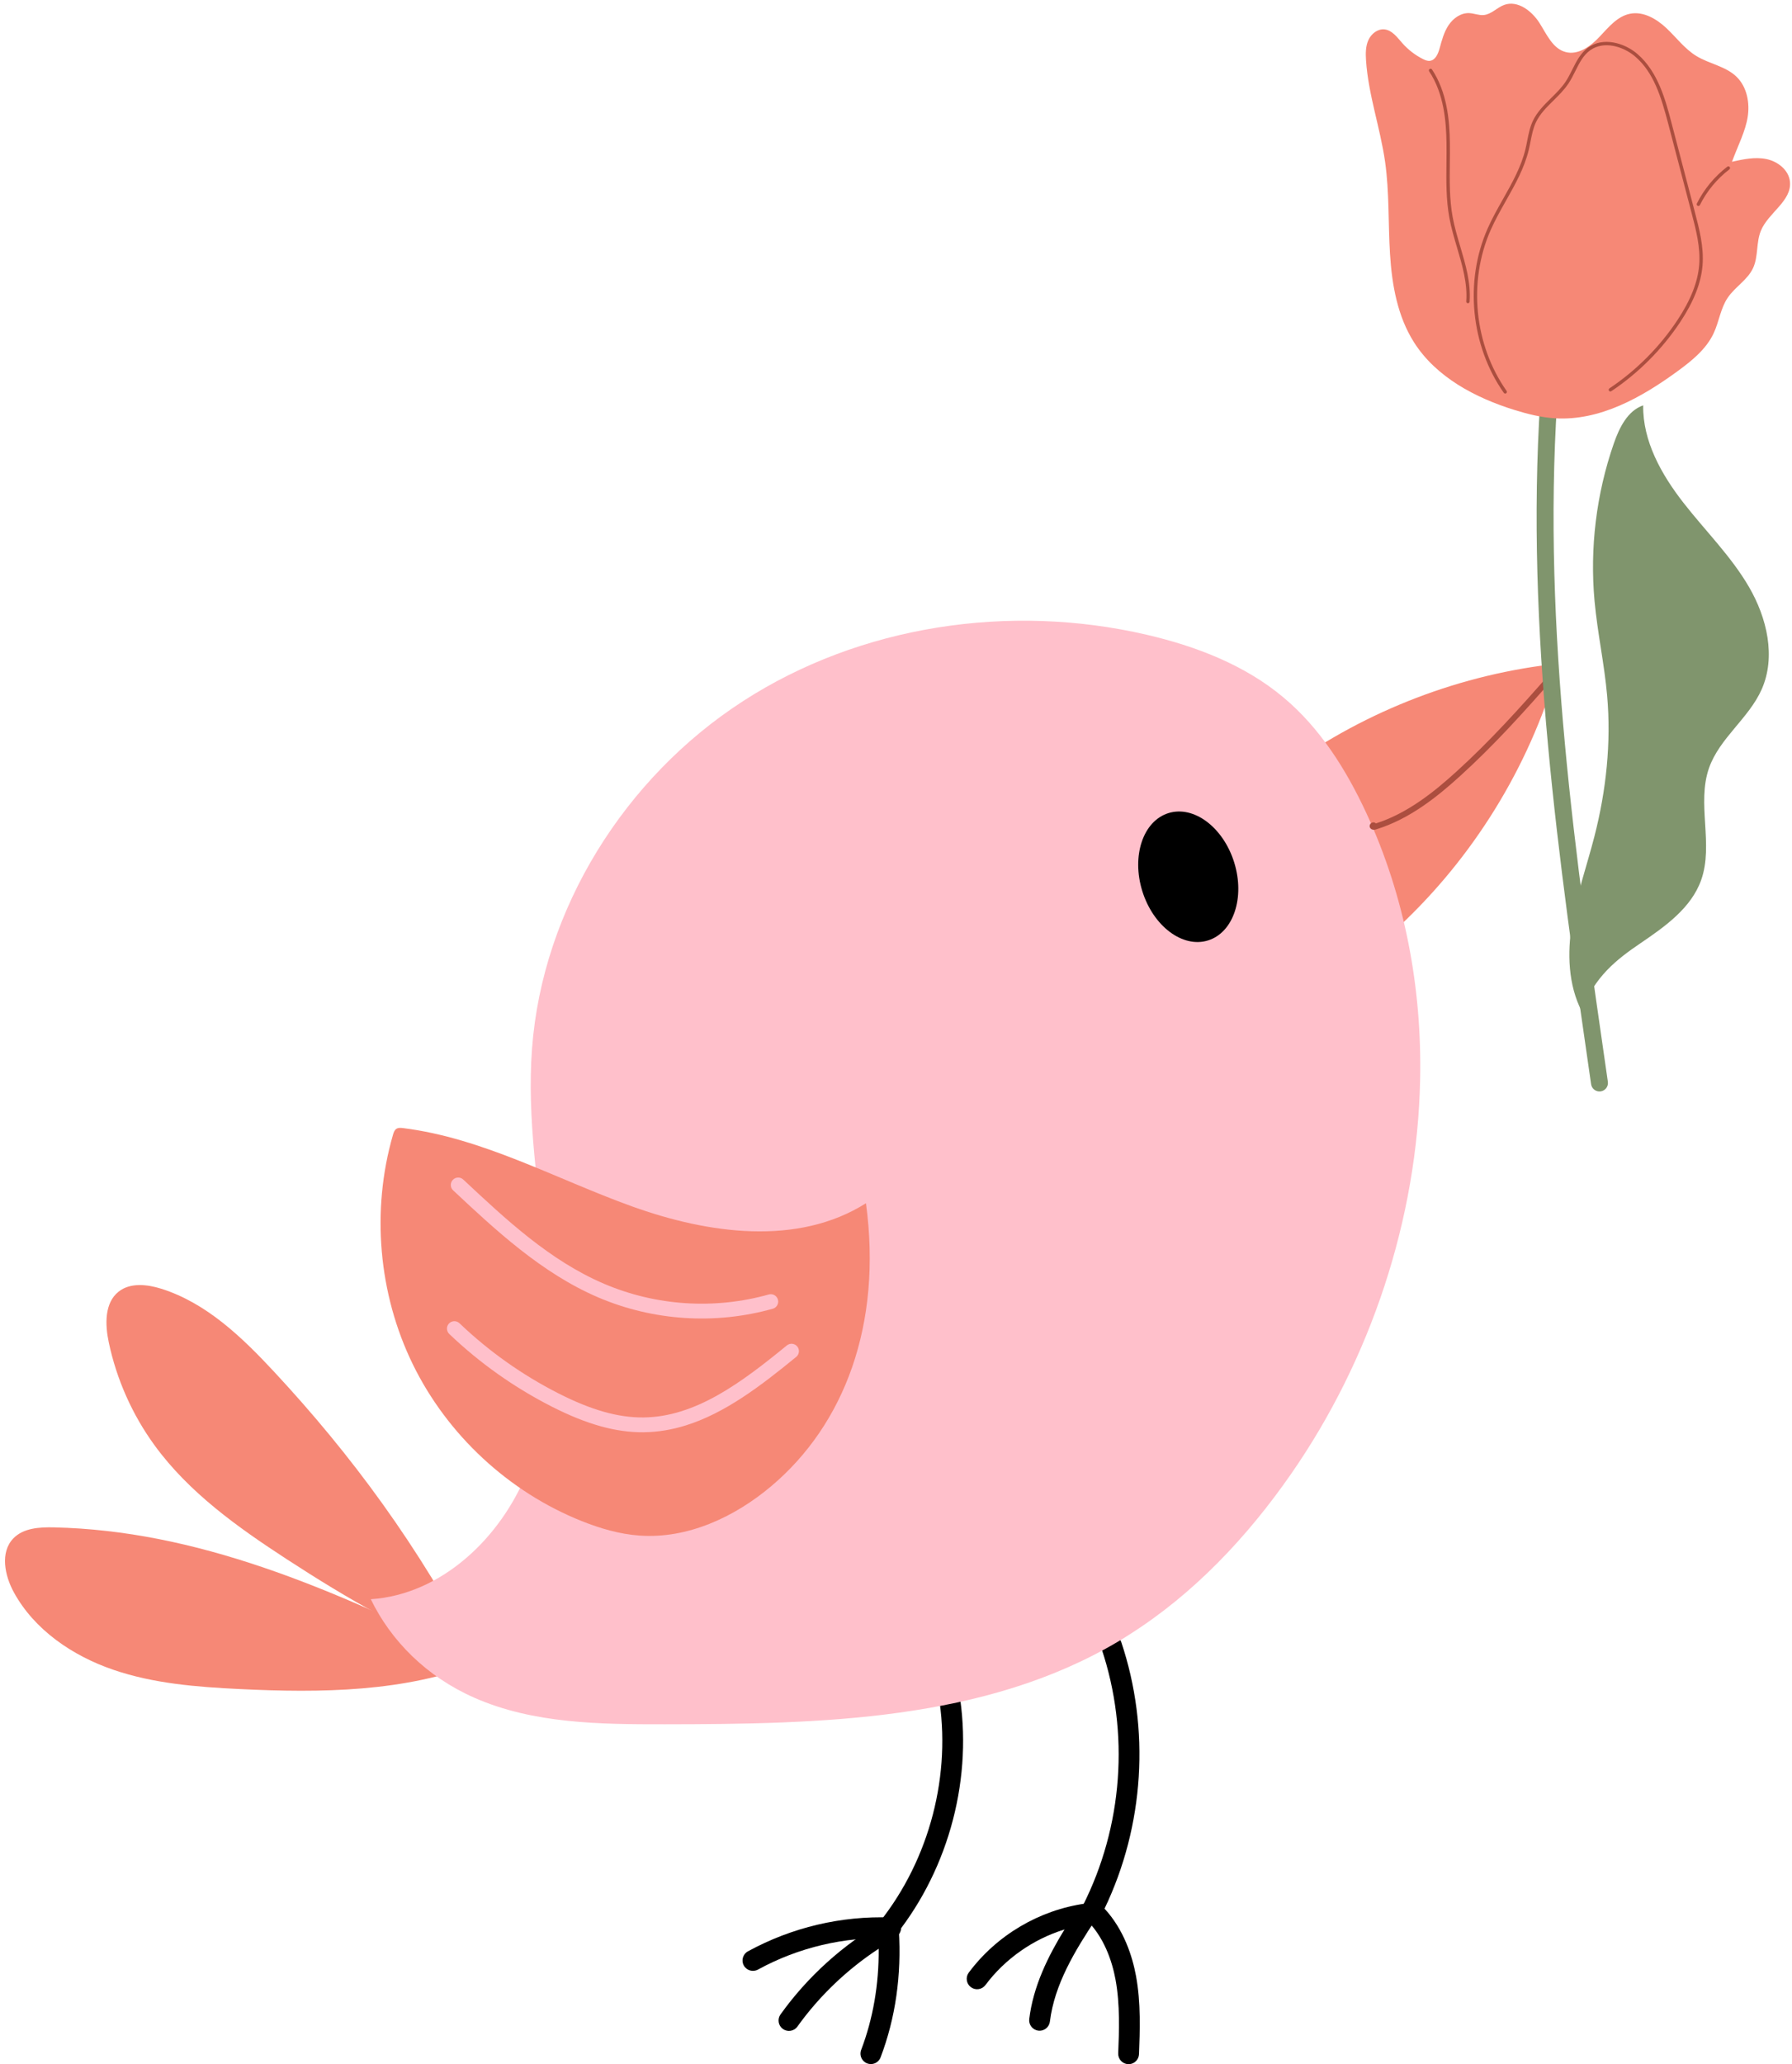 <?xml version="1.0" encoding="UTF-8"?>
<!DOCTYPE svg PUBLIC '-//W3C//DTD SVG 1.0//EN'
          'http://www.w3.org/TR/2001/REC-SVG-20010904/DTD/svg10.dtd'>
<svg height="1442.4" preserveAspectRatio="xMidYMid meet" version="1.0" viewBox="-3.5 -2.6 1252.8 1442.4" width="1252.8" xmlns="http://www.w3.org/2000/svg" xmlns:xlink="http://www.w3.org/1999/xlink" zoomAndPan="magnify"
><g
  ><g
    ><g id="change1_2"
      ><path d="M886.209,541.222c54.324-41.801,119.637-69.189,187.527-78.637c3.39-0.472,7.572-0.556,9.395,2.341 c1.374,2.184,0.669,5.024-0.101,7.487c-21.112,67.47-60.562,129.105-112.992,176.529c-1.64,1.484-3.475,3.032-5.683,3.156 c-2.136,0.12-4.089-1.129-5.8-2.414C923.366,623.258,922.102,565.766,886.209,541.222z" fill="#f68876"
      /></g
      ><g fill="#f68876" id="change1_1"
      ><path d="M332.603,1158.977c-53.033,20.876-111.705,21.417-168.632,18.657c-29.917-1.45-60.19-3.812-88.511-13.561 c-28.321-9.749-54.861-27.733-69.255-54c-6.477-11.82-9.734-27.998-0.389-37.71c7.016-7.292,18.312-7.931,28.429-7.705 C132.793,1066.868,226.367,1105.669,332.603,1158.977z"
        /><path d="M330.369,1156.643c-47.425-16.698-91.204-42.294-133.35-69.711c-34.277-22.298-68.349-46.531-92.433-79.576 c-15.592-21.393-26.595-46.114-32.054-72.018c-2.618-12.423-3.05-27.546,6.914-35.414c8.156-6.441,19.944-5.121,29.857-1.998 c31.5,9.924,56.39,33.857,78.882,58.041C241.991,1013.824,289.347,1077.677,330.369,1156.643z"
      /></g
      ><g
      ><g id="change2_2"
        ><path d="M614.527,1351.552c-0.813,0.253-1.734,0.1-2.436-0.489c-1.093-0.92-1.235-2.551-0.316-3.647 c36.973-44.019,54.266-104.285,46.262-161.212c-0.2-1.417,0.766-2.719,2.203-2.925c1.416-0.197,2.725,0.788,2.924,2.203 c8.203,58.358-9.524,120.138-47.426,165.264C615.408,1351.14,614.983,1351.41,614.527,1351.552z"
          /><path d="M615.919,1356.022c-2.384,0.741-4.944,0.225-6.847-1.381c-3.06-2.569-3.459-7.162-0.884-10.233 c36.137-43.028,53.038-101.922,45.21-157.552c-0.271-1.918,0.216-3.832,1.377-5.381c1.169-1.556,2.892-2.561,4.809-2.832 c3.986-0.55,7.668,2.232,8.217,6.2c8.389,59.636-9.735,122.791-48.476,168.918 C618.429,1354.824,617.251,1355.608,615.919,1356.022z"
        /></g
        ><g id="change2_3"
        ><path d="M786.278,1434.943c-0.275,0.085-0.567,0.126-0.872,0.115c-1.426-0.057-2.539-1.262-2.483-2.69 c0.613-15.458,1.373-34.699-1.952-52.6c-2.473-13.296-8.445-31.963-22.862-45.372l-1.426-1.327l0.883-1.741 c28.7-56.585,33.596-123.469,13.432-183.504c-0.453-1.355,0.276-2.823,1.63-3.278c1.469-0.486,2.823,0.276,3.278,1.63 c20.398,60.735,15.694,128.33-12.862,185.778c14.432,14.241,20.483,33.24,23.017,46.866c3.432,18.474,2.658,38.035,2.036,53.754 C788.051,1433.698,787.294,1434.627,786.278,1434.943z"
          /><path d="M787.669,1439.415c-0.812,0.253-1.646,0.359-2.487,0.319c-1.895-0.072-3.695-0.901-5.017-2.333 c-1.316-1.43-1.998-3.282-1.917-5.223c0.6-15.212,1.353-34.149-1.88-51.55c-2.345-12.605-7.97-30.263-21.449-42.801l-4.01-3.729 l2.475-4.884c28.139-55.469,32.938-121.042,13.172-179.898c-1.273-3.8,0.781-7.93,4.579-9.207 c4.01-1.242,7.898,0.724,9.208,4.565c20.411,60.778,16.136,128.51-11.656,186.391c13.651,14.802,19.485,33.497,21.977,46.899 c3.527,18.995,2.742,38.848,2.11,54.802C792.651,1435.83,790.599,1438.503,787.669,1439.415z M787.602,1432.548 c0.001,0.004,0.001,0.004,0.003,0.009C787.604,1432.552,787.604,1432.552,787.602,1432.548z"
        /></g
        ><g id="change2_6"
        ><path d="M724.031,1411.569c-0.338,0.105-0.705,0.142-1.082,0.096c-1.419-0.172-2.428-1.466-2.252-2.883 c3.216-26.153,16.339-49.191,30.23-70.55c-27.489,5.323-52.47,20.932-69.251,43.422c-0.856,1.153-2.477,1.382-3.621,0.528 c-1.147-0.855-1.382-2.477-0.528-3.621c18.771-25.158,47.363-42.065,78.45-46.416l5.679-0.795l-3.163,4.785 c-14.702,22.235-29.332,46.205-32.661,73.278C725.704,1410.456,724.974,1411.276,724.031,1411.569z"
          /><path d="M725.42,1416.042c-0.982,0.306-2.003,0.398-3.027,0.276c-3.991-0.497-6.83-4.126-6.347-8.103 c2.825-22.964,13.007-43.603,24.661-62.602c-0.066,0.021-0.127,0.039-0.188,0.058c-21.809,6.783-41.461,20.52-55.088,38.782 c-1.154,1.556-2.849,2.558-4.775,2.85c-1.924,0.282-3.842-0.204-5.401-1.366c-1.551-1.151-2.568-2.851-2.847-4.78 c-0.281-1.92,0.202-3.832,1.356-5.389c19.515-26.157,49.237-43.735,81.568-48.258l15.955-2.246l-8.886,13.454 c-14.394,21.772-28.714,45.212-31.919,71.267C730.129,1412.825,728.141,1415.196,725.42,1416.042z M677.924,1378.857 l-0.004,0.001L677.924,1378.857z"
        /></g
        ><g id="change2_5"
        ><path d="M606.093,1434.88c-0.533,0.166-1.122,0.161-1.687-0.053c-1.336-0.508-2.007-2.001-1.499-3.34 c9.465-24.918,13.615-52.05,12.348-80.719c-25.42,15.235-47.86,35.899-65.086,59.972c-0.836,1.16-2.453,1.432-3.609,0.598 c-1.164-0.832-1.431-2.448-0.599-3.609c18.475-25.82,42.806-47.807,70.367-63.589l3.611-2.065l0.259,4.152 c1.93,30.963-2.259,60.267-12.452,87.1C607.451,1434.1,606.826,1434.652,606.093,1434.88z"
          /><path d="M607.484,1439.35c-1.542,0.479-3.218,0.431-4.727-0.139c-3.76-1.431-5.646-5.634-4.23-9.38 c8.339-21.958,12.454-45.72,12.263-70.743c-22.032,14.401-41.562,33.071-56.814,54.377c-1.136,1.584-2.8,2.624-4.718,2.943 c-1.926,0.321-3.857-0.127-5.438-1.269c-1.563-1.114-2.608-2.795-2.927-4.713c-0.317-1.913,0.128-3.838,1.255-5.419 c18.87-26.368,43.714-48.818,71.852-64.931l10.149-5.805l0.722,11.668c1.975,31.62-2.313,61.585-12.747,89.051 C611.315,1437.1,609.628,1438.683,607.484,1439.35z"
        /></g
        ><g id="change2_1"
        ><path d="M619.972,1346.965c-0.27,0.084-0.561,0.127-0.862,0.114c-33.095-1.17-65.942,6.594-95.001,22.474 c-1.254,0.684-2.829,0.223-3.513-1.03c-0.684-1.254-0.223-2.826,1.03-3.513c29.872-16.323,63.649-24.306,97.67-23.103 c1.427,0.051,2.543,1.25,2.493,2.679C621.751,1345.713,620.993,1346.648,619.972,1346.965z"
          /><path d="M621.361,1351.437c-0.791,0.246-1.61,0.352-2.434,0.321c-32.253-1.138-64.272,6.435-92.57,21.908 c-3.492,1.91-7.95,0.619-9.871-2.893c-1.915-3.523-0.617-7.946,2.889-9.869c30.616-16.721,65.217-24.91,100.092-23.672 c1.941,0.067,3.74,0.891,5.064,2.314c1.324,1.423,2.011,3.278,1.939,5.216C626.361,1347.832,624.309,1350.52,621.361,1351.437z M619.258,1342.396c0.006,0.003,0.01,0.002,0.016,0.005C619.268,1342.398,619.264,1342.399,619.258,1342.396z"
        /></g
      ></g
      ><g id="change3_1"
      ><path d="M989.328,751.663c-1.953,97.422-34.453,195.455-90.335,275.824c-30.453,43.785-67.848,83.549-112.874,112.026 c-2.556,1.717-5.207,3.3-7.859,4.884c-93.591,55.507-208.255,57.724-317.065,57.848c-45.139,0.053-91.774-0.349-133.105-18.556 c-33.347-14.672-58.282-39.767-72.363-68.833c49.608-3.286,91.098-43.131,109.533-89.304 c18.386-46.157,17.625-97.58,12.813-147.039c-4.812-49.458-13.388-98.993-9.618-148.573 c7.346-97.69,64.959-189.222,147.224-242.454c82.249-53.281,186.834-68.733,282.294-46.599 c34.53,8.016,68.679,21.084,95.821,43.866c25.631,21.409,43.823,50.444,57.912,80.755 C978.749,623.879,990.622,687.675,989.328,751.663z" fill="#ffc0cb"
      /></g
      ><g id="change2_4"
      ><ellipse cx="827.188" cy="610.044" rx="33.645" ry="46.586" transform="rotate(-17.273 827.187 609.96)"
      /></g
      ><g id="change1_3"
      ><path d="M601.902,838.163c-47.795,30.176-110.458,21.328-163.639,2.179c-53.181-19.149-103.902-47.66-159.986-54.695 c-1.588-0.199-3.328-0.348-4.667,0.528c-1.351,0.884-1.909,2.556-2.359,4.107c-15.292,52.745-10.25,111.112,13.863,160.453 c24.112,49.341,67.064,89.183,118.074,109.526c12.919,5.152,26.436,9.117,40.308,10.121c33.638,2.435,66.602-12.896,92.364-34.663 C586.663,992.796,613.407,923.074,601.902,838.163z" fill="#f68876"
      /></g
      ><g id="change3_2"
      ><path d="M536.911,911.84c-0.046,0.014-0.092,0.028-0.138,0.04c-40.218,11.304-83.534,8.506-121.965-7.882 c-39.617-16.889-72.501-47.67-101.511-74.827c-2.087-1.953-2.196-5.23-0.242-7.315c1.95-2.086,5.23-2.196,7.315-0.242 c29.774,27.87,60.56,56.688,98.497,72.863c36.27,15.463,77.149,18.104,115.104,7.438c2.753-0.774,5.61,0.831,6.384,3.581 C541.116,908.203,539.578,911.01,536.911,911.84z" fill="#ffc0cb"
      /></g
      ><g id="change3_3"
      ><path d="M475.841,993.44c-9.468,2.945-19.236,4.651-29.411,4.753c-19.338,0.194-39.722-5.499-64.152-17.914 c-26.262-13.346-50.388-30.432-71.707-50.778c-2.07-1.974-2.144-5.251-0.172-7.318c1.974-2.07,5.255-2.143,7.318-0.172 c20.59,19.652,43.89,36.15,69.25,49.038c22.889,11.631,41.751,16.967,59.358,16.79c36.281-0.355,68.132-24.011,100.263-50.32 c2.203-1.81,5.469-1.489,7.282,0.726c1.812,2.21,1.487,5.472-0.726,7.282C528.163,965.989,503.262,984.911,475.841,993.44z" fill="#ffc0cb"
      /></g
    ></g
    ><g id="change4_2"
    ><path d="M956.947,577.203c-1.383,0-2.126-0.702-2.482-1.202c-0.597-0.81-0.606-1.918-0.003-2.796 c0.64-0.932,1.792-1.391,2.804-1.112c0.438,0.12,0.812,0.362,1.091,0.686c22.335-7.119,41.055-22.331,56.456-36.328 c22.796-20.713,43.467-43.343,67.492-70.949c0.729-0.838,2.001-0.928,2.839-0.196c0.839,0.729,0.926,2,0.197,2.839 c-24.117,27.712-44.879,50.44-67.821,71.285c-15.979,14.52-35.496,30.336-59.098,37.543 C957.866,577.135,957.376,577.203,956.947,577.203z M954.89,574.403c0,0.001,0,0.003,0,0.005 C954.89,574.406,954.89,574.405,954.89,574.403z" fill="#ab4e3f"
    /></g
    ><g
    ><g id="change5_1"
      ><path d="M1115.284,760.038c0.091-0.009,0.182-0.02,0.272-0.033c3.237-0.469,5.481-3.474,5.012-6.709 c-22.498-155.311-45.763-315.91-35.444-475.172c0.212-3.265-2.262-6.081-5.526-6.293c-3.278-0.201-6.083,2.263-6.292,5.526 c-10.4,160.501,12.956,321.722,35.54,477.636C1109.304,758.139,1112.154,760.346,1115.284,760.038z" fill="#80956d"
      /></g
      ><g id="change5_2"
      ><path d="M1102.362,704.168c-9.597-18.645-10.226-40.762-6.855-61.46c3.37-20.698,10.46-40.58,15.674-60.892 c8.22-32.021,11.773-65.371,8.881-98.303c-1.945-22.146-6.773-43.959-8.797-66.097c-3.389-37.055,1.217-74.821,13.41-109.976 c3.826-11.029,9.56-22.963,20.587-26.796c-0.367,24.957,12.676,48.179,28.003,67.878c15.327,19.699,33.399,37.432,45.955,59.002 c12.557,21.57,19,48.724,8.893,71.545c-8.971,20.255-29.468,34.049-36.812,54.948c-8.732,24.849,3.309,53.425-5.482,78.253 c-6.969,19.683-25.375,32.615-42.643,44.354C1127.526,667.264,1110.656,679.914,1102.362,704.168z" fill="#80956d"
      /></g
      ><g id="change1_4"
      ><path d="M1207.336,110.423c7.922-1.752,16.13-3.508,24.077-1.871s15.598,7.639,16.451,15.707 c1.432,13.545-15.056,21.709-20.285,34.286c-3.446,8.287-1.729,18.098-5.527,26.229c-3.876,8.297-12.676,13.171-17.77,20.781 c-4.924,7.356-5.979,16.609-9.718,24.633c-5.184,11.126-15.145,19.184-25.052,26.431c-25.287,18.499-54.644,35.009-85.914,33.069 c-9.587-0.595-18.988-2.926-28.162-5.771c-27.603-8.557-54.947-22.975-70.431-47.375c-11.536-18.179-15.399-40.176-16.738-61.665 c-1.339-21.488-0.405-43.152-3.451-64.466c-3.401-23.806-11.724-46.843-13.314-70.838c-0.318-4.792-0.328-9.787,1.652-14.163 c1.98-4.376,6.452-7.956,11.231-7.469c5.369,0.547,8.92,5.576,12.495,9.618c4.015,4.539,8.895,8.31,14.3,11.05 c1.525,0.773,3.184,1.481,4.886,1.311c3.936-0.394,5.836-4.921,6.883-8.736c1.536-5.599,3.038-11.338,6.258-16.169 c3.22-4.831,8.565-8.671,14.366-8.444c3.45,0.135,6.798,1.671,10.235,1.345c5.338-0.507,9.254-5.254,14.295-7.082 c9.444-3.425,19.374,4.253,24.745,12.743c4.981,7.873,9.197,17.819,18.205,20.195c8.787,2.318,17.415-4.006,23.652-10.615 c6.237-6.609,12.451-14.372,21.364-16.143c9.328-1.854,18.584,3.6,25.505,10.124c6.921,6.523,12.723,14.414,20.835,19.379 c9.039,5.533,20.49,7.133,28.099,14.51c7.291,7.069,9.417,18.219,7.79,28.243C1216.668,89.295,1211.795,98.467,1207.336,110.423z" fill="#f68876"
      /></g
      ><g fill="#ab4e3f" id="change4_1"
      ><path d="M1122.447,270.935c0.186-0.018,0.372-0.082,0.54-0.193c18.963-12.641,35.632-29.367,48.205-48.371 c9.492-14.344,14.585-27.294,15.568-39.588c1.023-12.767-2.235-25.203-5.386-37.23l-16.24-62.008 c-4.204-16.054-9.438-36.032-23.952-48.456c-9.197-7.874-23.952-11.945-34.351-4.495c-5.333,3.822-8.29,9.735-11.149,15.454 c-1.432,2.862-2.912,5.822-4.662,8.448c-2.797,4.195-6.529,7.879-10.138,11.443c-4.817,4.756-9.798,9.674-12.759,15.952 c-2.084,4.422-3.029,9.246-3.942,13.912c-0.375,1.915-0.75,3.831-1.203,5.72c-2.975,12.419-9.429,23.85-15.671,34.904 c-3.797,6.722-7.722,13.674-10.875,20.842c-16.182,36.774-11.705,81.775,11.403,114.642c0.377,0.536,1.115,0.662,1.649,0.287 c0.535-0.376,0.664-1.115,0.287-1.649c-22.641-32.203-27.026-76.293-11.172-112.327c3.107-7.059,7.002-13.959,10.77-20.63 c6.322-11.197,12.859-22.774,15.913-35.517c0.46-1.921,0.841-3.869,1.223-5.817c0.885-4.523,1.801-9.201,3.76-13.357 c2.782-5.898,7.396-10.454,12.28-15.276c3.694-3.647,7.513-7.419,10.445-11.815c1.833-2.749,3.346-5.776,4.81-8.704 c2.856-5.712,5.554-11.108,10.411-14.588c9.405-6.743,22.933-2.905,31.431,4.369c12.902,11.043,18.141,27.935,23.202,47.256 l16.24,62.009c3.101,11.836,6.306,24.075,5.315,36.441c-0.951,11.885-5.917,24.469-15.181,38.47 c-12.401,18.742-28.842,35.239-47.546,47.706c-0.544,0.363-0.691,1.099-0.328,1.643 C1121.596,270.79,1122.026,270.977,1122.447,270.935z"
        /><path d="M1022.852,209.284c0.563-0.055,1.021-0.508,1.064-1.092c0.965-13.154-2.836-26.002-6.513-38.429 c-1.995-6.743-4.059-13.715-5.331-20.643c-2.27-12.368-2.125-25.244-1.985-37.696c0.053-4.76,0.108-9.681,0.029-14.516 c-0.253-15.341-1.902-34.995-12.504-50.95c-0.362-0.547-1.098-0.695-1.641-0.331c-0.545,0.362-0.694,1.097-0.331,1.641 c10.261,15.444,11.86,34.661,12.107,49.678c0.079,4.804,0.025,9.708-0.028,14.451c-0.141,12.566-0.286,25.558,2.025,38.151 c1.293,7.051,3.375,14.086,5.387,20.888c3.617,12.222,7.356,24.861,6.423,37.582c-0.049,0.652,0.442,1.22,1.094,1.268 C1022.717,209.291,1022.786,209.29,1022.852,209.284z"
        /><path d="M1183.967,141.32c0.391-0.039,0.755-0.271,0.945-0.65c4.849-9.711,11.973-18.326,20.602-24.913 c0.521-0.396,0.62-1.14,0.223-1.659c-0.397-0.521-1.141-0.62-1.66-0.223c-8.916,6.806-16.277,15.705-21.286,25.738 c-0.292,0.585-0.055,1.297,0.531,1.589C1183.53,141.304,1183.753,141.341,1183.967,141.32z"
      /></g
    ></g
  ></g
></svg
>
